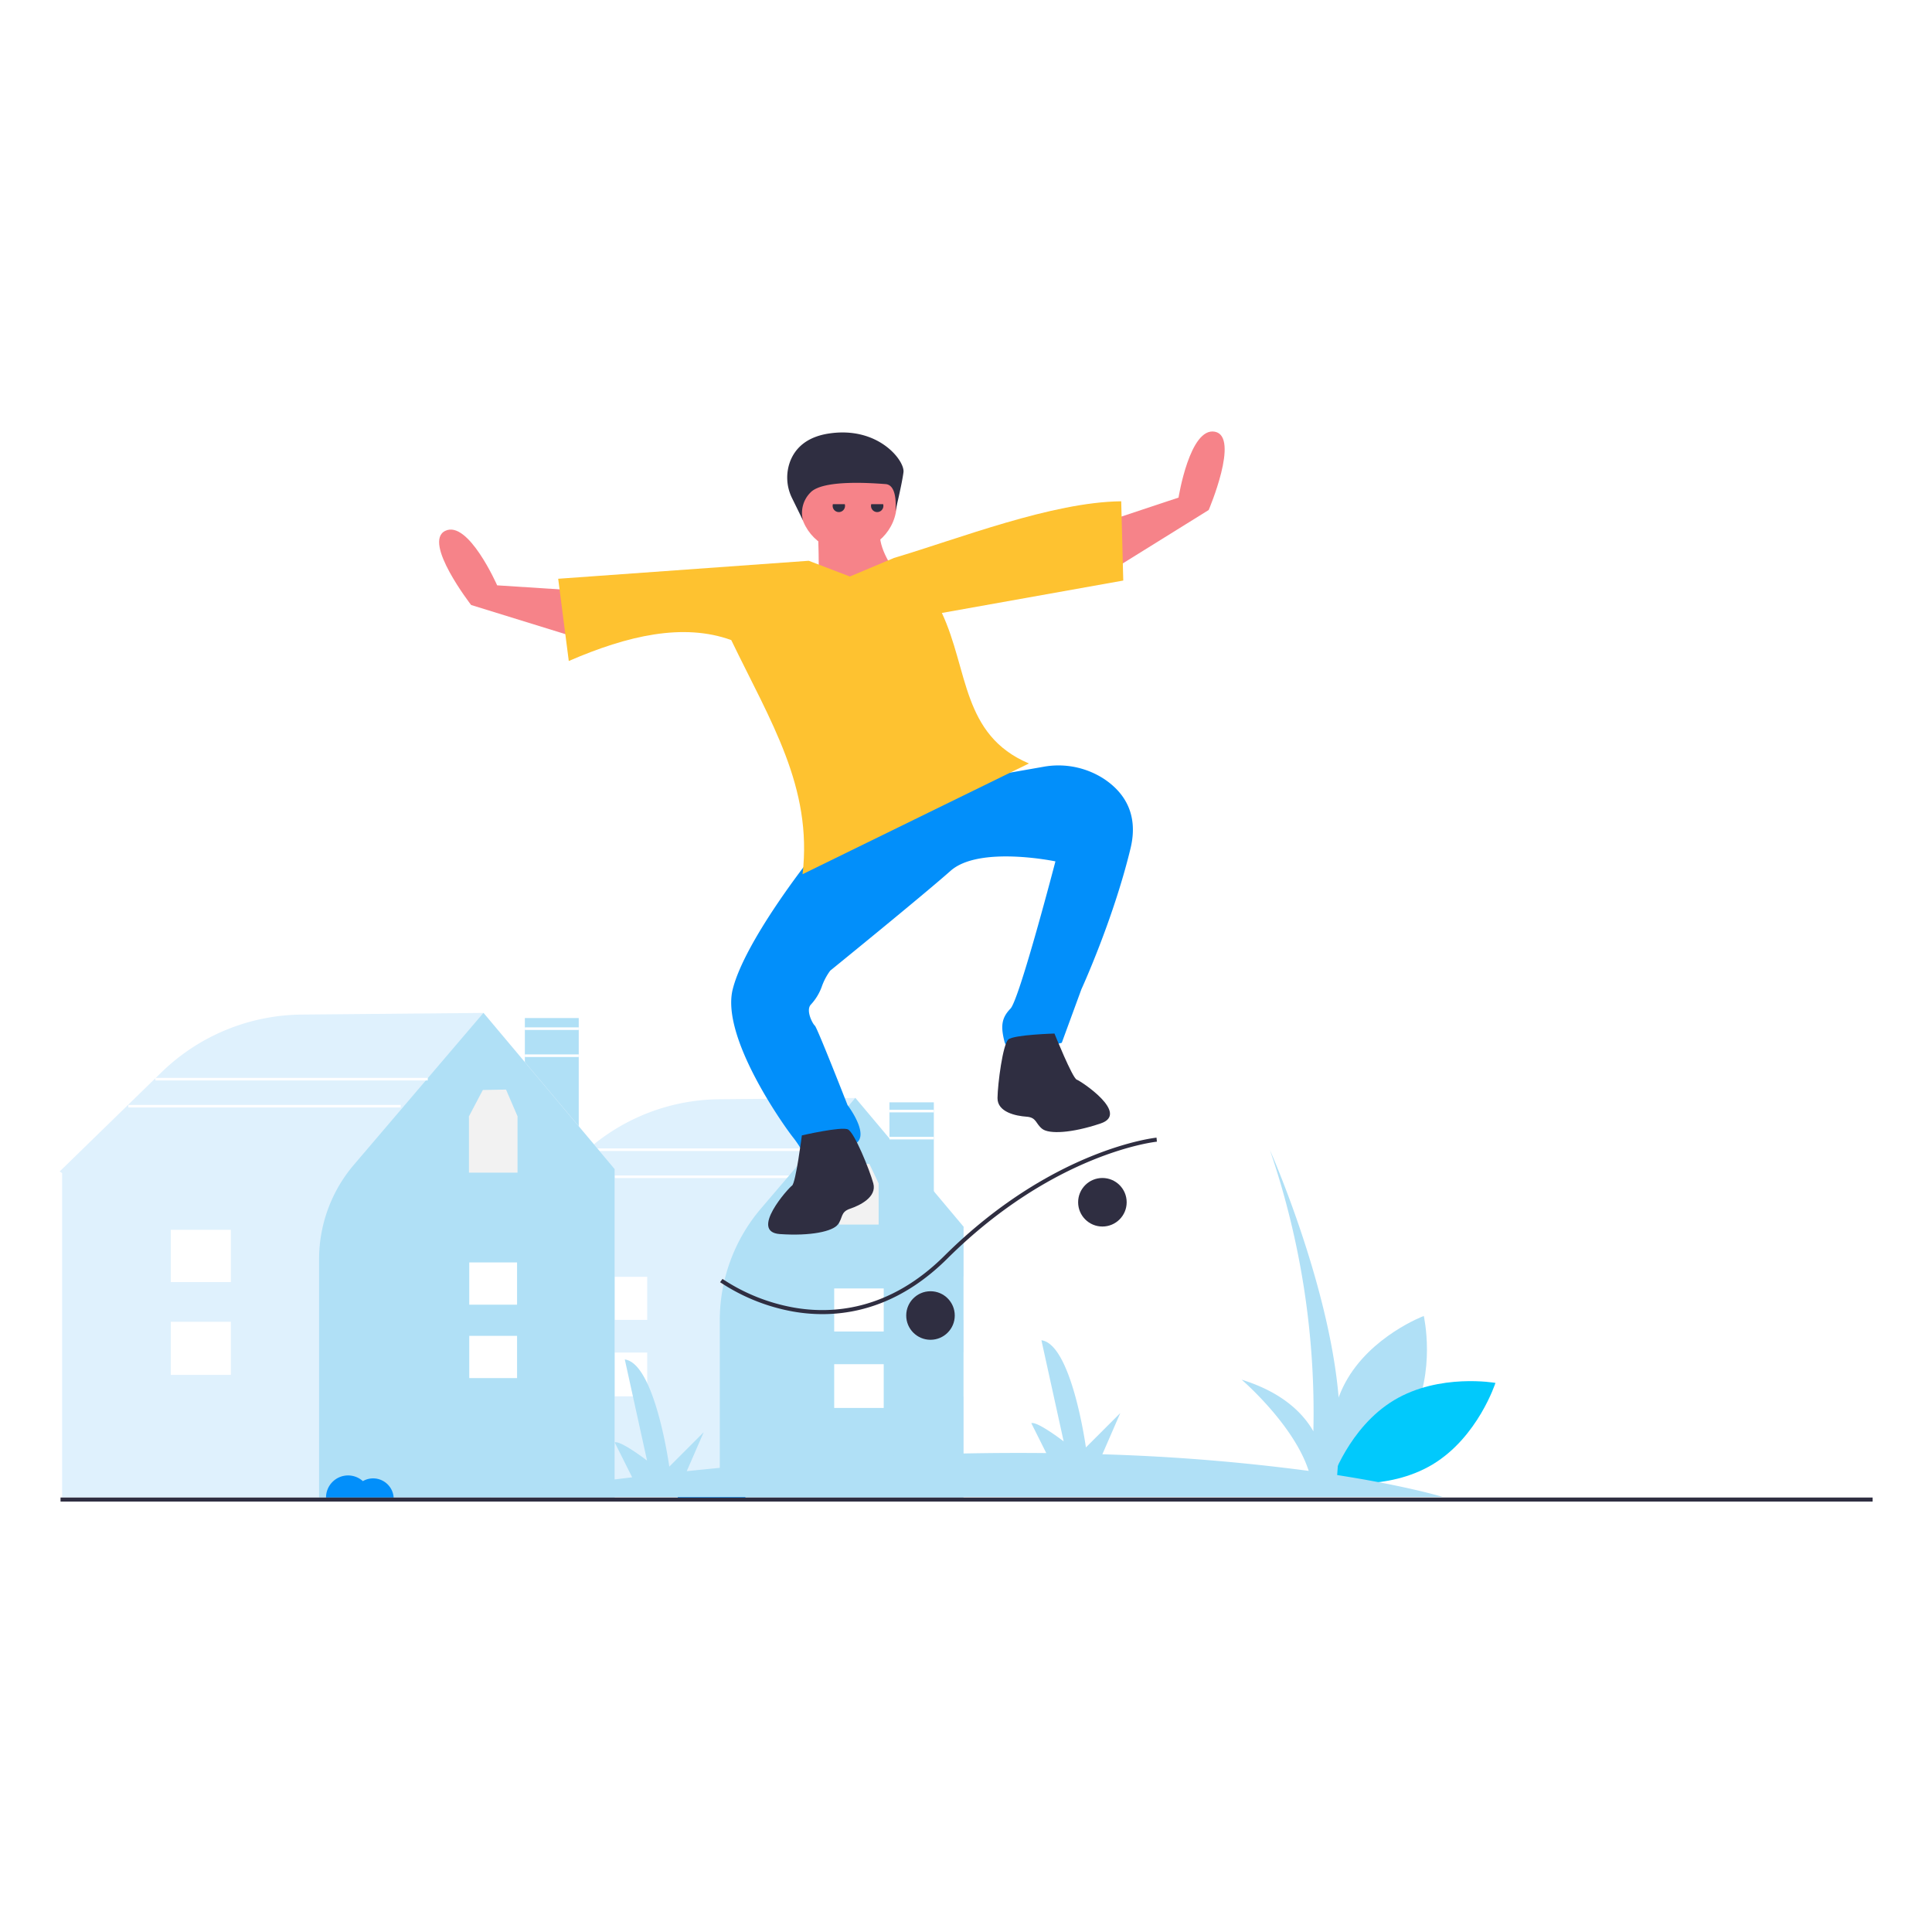 <svg xmlns="http://www.w3.org/2000/svg" xmlns:xlink="http://www.w3.org/1999/xlink" width="1500" height="1500" viewBox="0 0 1500 1500">
  <rect x="0" y="0" width="1500" height="1500" fill="#808080" stroke="none"/>
  <defs>
    <clipPath id="clip-undraw_skateboard_d6or">
      <rect width="1500" height="1500"/>
    </clipPath>
  </defs>
  <g id="undraw_skateboard_d6or" clip-path="url(#clip-undraw_skateboard_d6or)">
    <rect width="1500" height="1500" fill="#fff"/>
    <g id="Group_196" data-name="Group 196">
      <path id="Path_6738" data-name="Path 6738" d="M883.774,664.286H530.185V456.8l-1.625-1.045,57.4-55.9A156.8,156.8,0,0,1,694.4,355.189l105.509-.964.152.18,83.955,99.878-.248,2.765Z" transform="translate(-135.715 498.266)" fill="#dff1fd"/>
      <rect id="Rectangle_1095" data-name="Rectangle 1095" width="211.472" height="2" transform="translate(461.066 891.642)" fill="#fff"/>
      <rect id="Rectangle_1096" data-name="Rectangle 1096" width="211.472" height="2" transform="translate(440.066 912.642)" fill="#fff"/>
      <rect id="Rectangle_371" data-name="Rectangle 371" width="38.44" height="33.977" transform="translate(736.023 1050.131)" fill="#fff"/>
      <rect id="Rectangle_372" data-name="Rectangle 372" width="38.44" height="33.438" transform="translate(736.023 991.323)" fill="#fff"/>
      <rect id="Rectangle_1097" data-name="Rectangle 1097" width="34.47" height="119.3" transform="translate(690.555 855.855)" fill="#b0e0f6"/>
      <path id="Path_6739" data-name="Path 6739" d="M883.774,664.285H694.549v-137.5a133.786,133.786,0,0,1,31.97-86.746l73.249-85.876,84.005,100.006Z" transform="translate(-135.715 498.266)" fill="#b0e0f6"/>
      <rect id="Rectangle_374" data-name="Rectangle 374" width="38.44" height="33.977" transform="translate(647.672 1059.147)" fill="#fff"/>
      <rect id="Rectangle_375" data-name="Rectangle 375" width="38.44" height="33.438" transform="translate(647.672 1000.337)" fill="#fff"/>
      <rect id="Rectangle_378" data-name="Rectangle 378" width="38.44" height="33.977" transform="translate(464.059 1050.131)" fill="#fff"/>
      <rect id="Rectangle_379" data-name="Rectangle 379" width="38.44" height="33.438" transform="translate(464.059 991.323)" fill="#fff"/>
      <rect id="Rectangle_1098" data-name="Rectangle 1098" width="41.83" height="144.8" transform="translate(407.504 790.405)" fill="#b0e0f6"/>
      <path id="Path_6740" data-name="Path 6740" d="M612.9,664.284H183.948V412.5l-1.908-1.229.45-.438,78.349-76.315a158.222,158.222,0,0,1,109.435-45.072l140.894-1.287.152.18L613.192,409.535l-.292,3.313Z" transform="translate(-135.715 498.266)" fill="#dff1fd"/>
      <path id="Path_6741" data-name="Path 6741" d="M612.9,664.284H383.444V479.407a113.13,113.13,0,0,1,27.034-73.353l100.568-117.9L612.9,409.4Z" transform="translate(-135.715 498.266)" fill="#b0e0f6"/>
      <rect id="Rectangle_381" data-name="Rectangle 381" width="37.105" height="32.797" transform="translate(364.34 1037.151)" fill="#fff"/>
      <rect id="Rectangle_381-2" data-name="Rectangle 381" width="37.105" height="32.797" transform="translate(364.34 980.151)" fill="#fff"/>
      <rect id="Rectangle_385" data-name="Rectangle 385" width="46.657" height="41.239" transform="translate(132.59 1026.208)" fill="#fff"/>
      <rect id="Rectangle_386" data-name="Rectangle 386" width="46.657" height="40.585" transform="translate(132.59 954.828)" fill="#fff"/>
      <path id="Path_2712" data-name="Path 2712" d="M425.411,649.546a15.907,15.907,0,0,0-7.967,2.138,17.12,17.12,0,0,0-28.6,12.718h52.507a15.987,15.987,0,0,0-15.94-14.855Z" transform="translate(-135.715 498.266)" fill="#028ffa"/>
      <path id="Path_2713" data-name="Path 2713" d="M698.52,649.546a15.908,15.908,0,0,0-7.966,2.138,17.12,17.12,0,0,0-28.6,12.718h52.507A15.987,15.987,0,0,0,698.52,649.546Z" transform="translate(-135.715 498.266)" fill="#028ffa"/>
      <path id="Path_2700" data-name="Path 2700" d="M537.551,368.48l-8.968-20.806-18,.321-10.92,20.742.22.277H499.8v43.144h37.724V369.014Z" transform="translate(-135.715 498.266)" fill="#f2f2f2"/>
      <path id="Path_2700-2" data-name="Path 2700" d="M817.916,420.557l-7.247-15.208-14.547.234L787.3,420.745l.178.2h-.063v31.536H817.9V420.947Z" transform="translate(-135.715 498.266)" fill="#f2f2f2"/>
      <rect id="Rectangle_1099" data-name="Rectangle 1099" width="211.472" height="2" transform="translate(120.641 836.854)" fill="#fff"/>
      <rect id="Rectangle_1100" data-name="Rectangle 1100" width="211.472" height="2" transform="translate(99.641 857.854)" fill="#fff"/>
      <rect id="Rectangle_1101" data-name="Rectangle 1101" width="34.47" height="2" transform="translate(690.555 861.645)" fill="#fff"/>
      <rect id="Rectangle_1102" data-name="Rectangle 1102" width="34.47" height="2" transform="translate(690.555 882.645)" fill="#fff"/>
      <rect id="Rectangle_1103" data-name="Rectangle 1103" width="41.83" height="2" transform="translate(407.504 797.645)" fill="#fff"/>
      <rect id="Rectangle_1104" data-name="Rectangle 1104" width="41.83" height="2" transform="translate(407.504 818.645)" fill="#fff"/>
    </g>
    <rect id="Rectangle_1094" data-name="Rectangle 1094" width="1406.91" height="3.14" transform="translate(47 1162.679)" fill="#2f2e41"/>
    <path id="Path_6726" data-name="Path 6726" d="M858.62,623.228s-41.418,15.536-60.934,51.728-9.737,79.334-9.737,79.334,41.418-15.536,60.934-51.728S858.62,623.228,858.62,623.228Z" transform="translate(246.809 398.49)" fill="#b0e0f6"/>
    <path id="Path_6727" data-name="Path 6727" d="M913.834,658.1s-13.569,42.1-48.8,63.3-78.788,13.461-78.788,13.461,13.569-42.1,48.8-63.3S913.834,658.1,913.834,658.1Z" transform="translate(247.232 415.587)" fill="#01c9fc"/>
    <path id="Path_6728" data-name="Path 6728" d="M540.256,669.967a149.869,149.869,0,0,1-56.132-22.684l1.855-2.533A146.6,146.6,0,0,0,540.936,666.9c29.727,5.341,74.209,2.719,117.306-40.083,83.871-83.3,163.919-91.686,164.718-91.761l.293,3.128c-.787.074-79.717,8.349-162.8,90.862-33.937,33.7-68.763,43.027-96.91,43.027a131.116,131.116,0,0,1-23.289-2.105Z" transform="translate(74.961 348.213)" fill="#2f2e41"/>
    <circle id="Ellipse_1035" data-name="Ellipse 1035" cx="18.843" cy="18.843" r="18.843" transform="translate(837.057 914.586)" fill="#2f2e41"/>
    <circle id="Ellipse_1036" data-name="Ellipse 1036" cx="18.843" cy="18.843" r="18.843" transform="translate(703.588 1002.518)" fill="#2f2e41"/>
    <path id="Path_6729" data-name="Path 6729" d="M1110.07,811.792s-27.419-8.5-82.061-17.024l1.2-16.735c9.421-94.213-53.387-235.532-53.387-235.532a630.54,630.54,0,0,1,33.711,218.3c-8.38-14.622-24.572-30.4-55.694-40.079,0,0,40.476,34.711,52.067,70.819a1566.759,1566.759,0,0,0-160.2-12.9l13.917-32.01-26.694,26.694S821.936,693.24,798.383,690.1l17.272,78.511s-20.413-15.7-25.123-14.132l11.616,23.231c-78.226-.811-171.286,2.725-279.13,14.057l13.14-30.222-26.694,26.694s-10.992-80.081-34.545-83.221l17.272,78.511s-20.413-15.7-25.123-14.132l13.571,27.142q-52.864,6.287-110.139,15.253Z" transform="translate(10.17 350.458)" fill="#b0e0f6"/>
    <path id="Path_6730" data-name="Path 6730" d="M586.056,233.316c-17.115,18.447,27.632,63.216,27.632,63.216s-90.612,15.279-83.422,14.353,3.464-77.147,3.464-77.147S603.17,214.87,586.056,233.316Z" transform="translate(101.039 171.544)" fill="#f68389"/>
    <path id="Path_6731" data-name="Path 6731" d="M672.072,361.889l-78.729,40.22-42.756,24.5s-50.4,63.485-59.8,101.11S531.5,634.885,537.172,642.07a85.37,85.37,0,0,1,7.834,11.656c1.959,2.914,18.889-.849,37.376-4.814s-2.454-31.348-2.454-31.348-23.6-60.288-25.354-61.645c-1.642-1.267-7.224-11.692-3.208-16.255a40.749,40.749,0,0,0,8.55-13.972,47.252,47.252,0,0,1,6.575-12.47s71.226-57.841,93.471-77.534,81.383-7.315,81.383-7.315S713.424,535.463,706.44,542.7s-7.74,13.662-4.578,25.92,44.408.614,44.408.614L761.5,527.688s24.729-53.846,38.155-109.4c6.713-27.779-6.105-44.334-20.6-53.945a64.992,64.992,0,0,0-47.153-9.386L659.124,367.72,709.6,345.974Z" transform="translate(78.088 240.396)" fill="#028ffa"/>
    <path id="Path_6732" data-name="Path 6732" d="M464.039,322.01l-93.984-29.059s-37.966-48.939-20.08-57.575,40.279,42.308,40.279,42.308l65.456,4.236Z" transform="translate(-4.266 176.77)" fill="#f68389"/>
    <path id="Path_6733" data-name="Path 6733" d="M673.257,298.785l83.554-51.923s24.328-56.961,4.837-60.784S733.4,237.211,733.4,237.211l-62.247,20.682Z" transform="translate(181.609 149.113)" fill="#f68389"/>
    <path id="Path_6734" data-name="Path 6734" d="M841.193,220.4l1.593,61.539L701.957,307.1c20.715,44.318,15.453,94.757,67.593,116.864L593.805,509.927c7.831-67.579-24.837-118.482-55.37-181.766-37.191-13.482-80.389-3.6-126.145,16.246l-8.223-63.851,194.515-13.969L630.533,278.8l34.26-14.409C715.145,249.432,787.441,220.99,841.193,220.4Z" transform="translate(29.311 168.793)" fill="#fec230"/>
    <path id="Path_6735" data-name="Path 6735" d="M629.691,488.192c-4.271,3.716-8.247,34.309-8.4,45.411s14.464,13.969,22.452,14.524,7.032,5.427,12.305,9.5,22.605,3.422,45.364-4.259-15.314-32.858-18.629-34.014-17.272-35.772-17.272-35.772S633.962,484.476,629.691,488.192Z" transform="translate(153.174 318.861)" fill="#2f2e41"/>
    <path id="Path_6736" data-name="Path 6736" d="M569.882,531.2c5.073,2.513,16.671,31.1,19.632,41.8s-10.453,17.178-18.039,19.738-5.427,7.032-9.5,12.306-21,9.037-44.963,7.374,6.489-35.666,9.4-37.624,7.645-38.981,7.645-38.981S564.809,528.689,569.882,531.2Z" transform="translate(88.508 345.71)" fill="#2f2e41"/>
    <circle id="Ellipse_1037" data-name="Ellipse 1037" cx="37.679" cy="37.679" r="37.679" transform="translate(620.873 352.953)" fill="#f68389"/>
    <path id="Path_6737" data-name="Path 6737" d="M521.115,237.462a35.843,35.843,0,0,1-1.309-29.195c3.7-9.131,11.921-18.3,29.635-21.041,38.649-5.976,59.217,21.1,58.136,29.951s-6.27,30.259-6.27,30.259,2.318-20.265-7.629-20.981-48.522-3.735-58.29,6.509a22.349,22.349,0,0,0-5.826,21.716Z" transform="translate(93.885 149.39)" fill="#2f2e41"/>
    <g id="Group_135" data-name="Group 135" transform="translate(237.467 -219.553)">
      <path id="Subtraction_4" data-name="Subtraction 4" d="M4.806,6.126A4.82,4.82,0,0,1,.18,0H9.435a4.868,4.868,0,0,1,.179,1.311A4.817,4.817,0,0,1,4.806,6.126Z" transform="translate(409 611.002)" fill="#2f2e41"/>
      <path id="Subtraction_5" data-name="Subtraction 5" d="M4.806,6.126A4.82,4.82,0,0,1,.18,0H9.435a4.868,4.868,0,0,1,.179,1.311A4.817,4.817,0,0,1,4.806,6.126Z" transform="translate(438.781 611.002)" fill="#2f2e41"/>
    </g>
  </g>
</svg>
